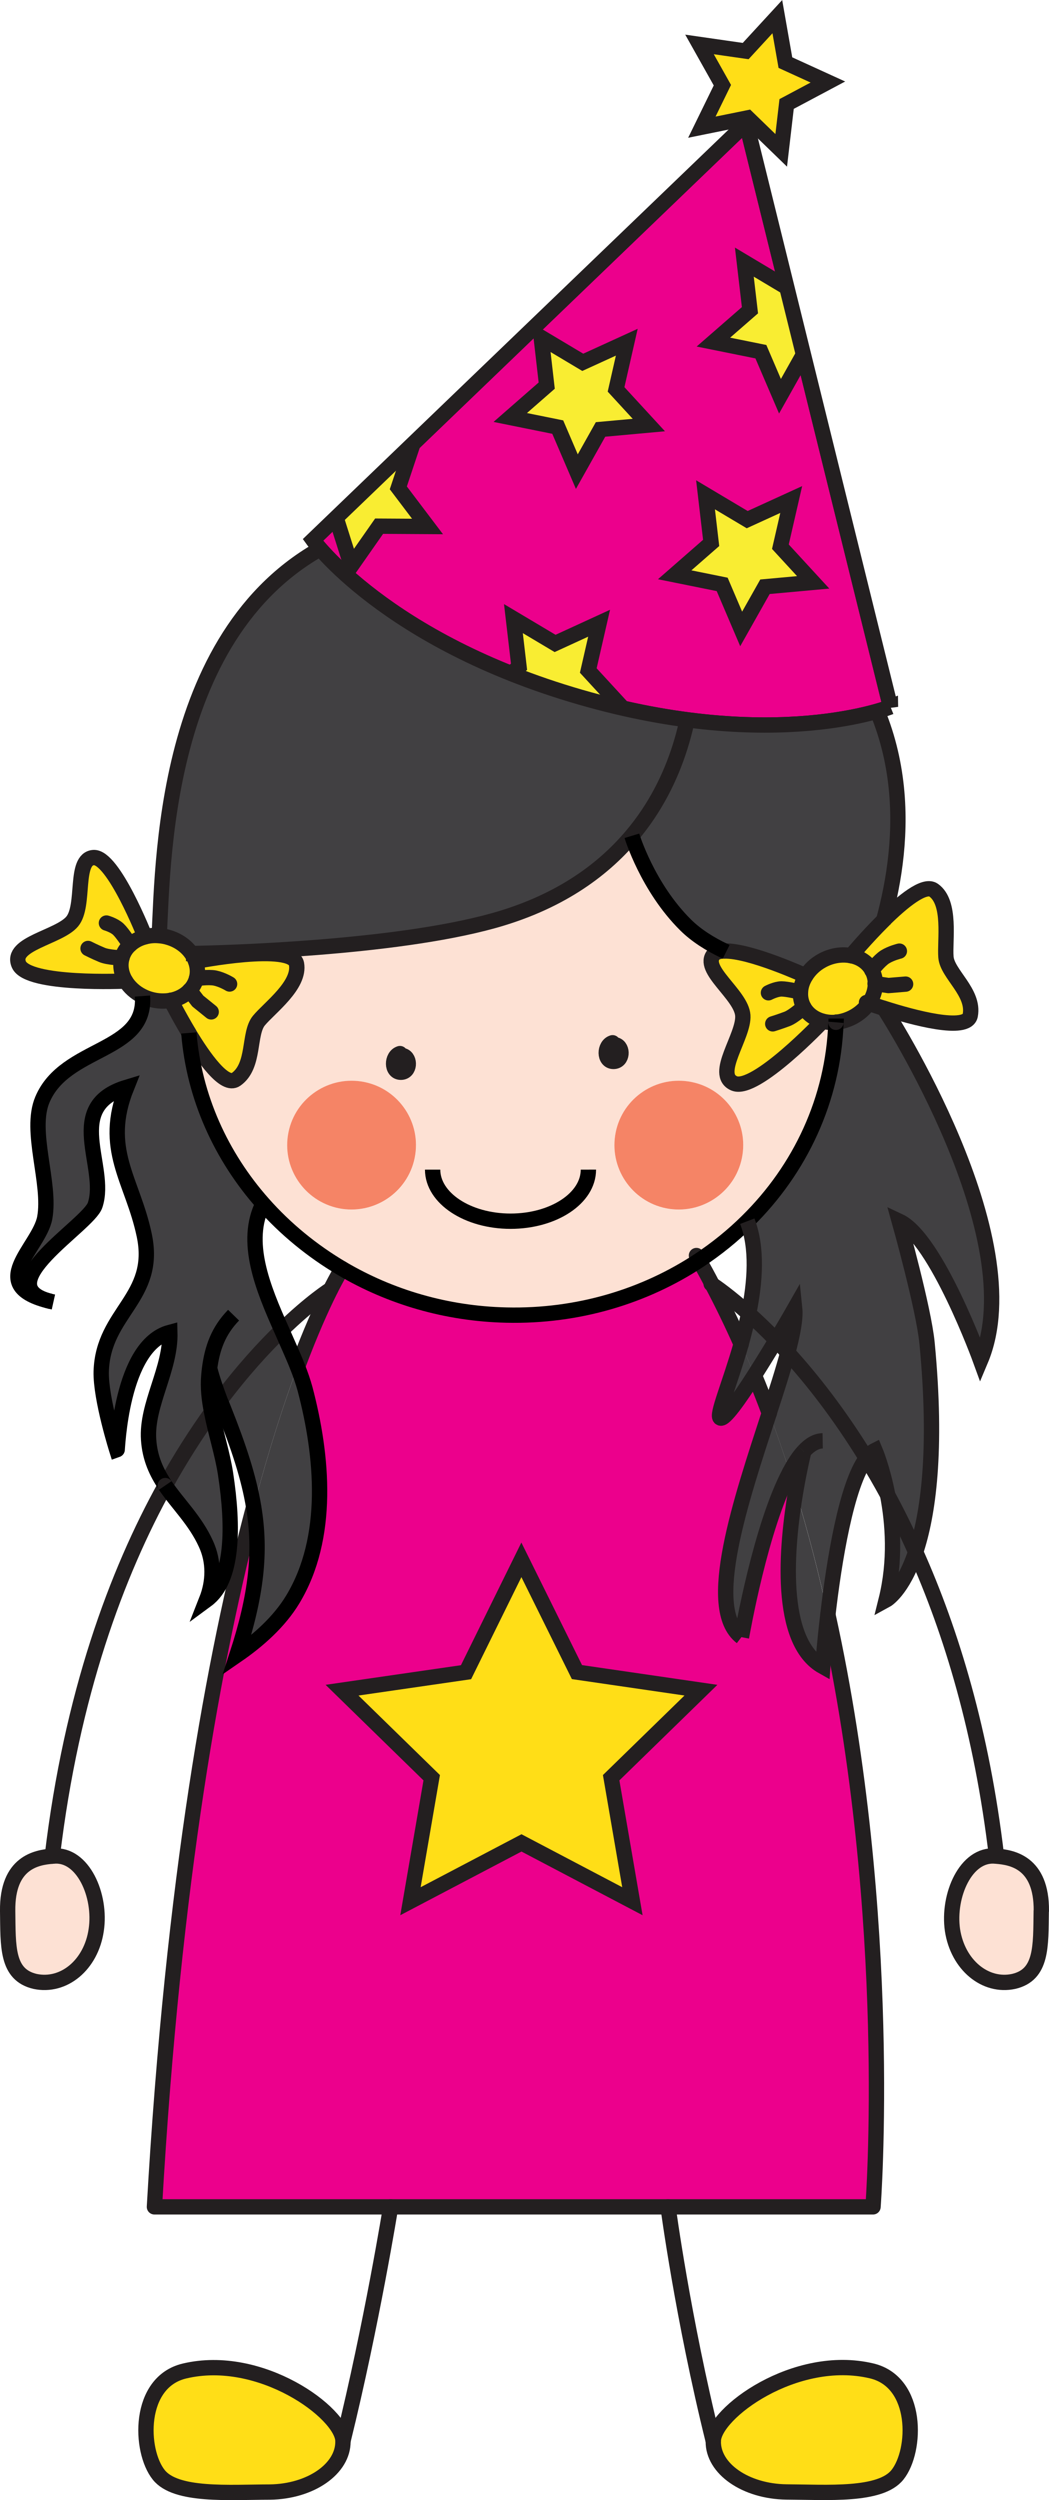 <?xml version="1.0" encoding="UTF-8"?><svg id="Layer_2" xmlns="http://www.w3.org/2000/svg" xmlns:xlink="http://www.w3.org/1999/xlink" viewBox="0 0 102.71 244.74"><defs><style>.cls-1{stroke:#000;}.cls-1,.cls-2,.cls-3,.cls-4,.cls-5,.cls-6,.cls-7{stroke-width:1.5px;}.cls-1,.cls-4,.cls-5,.cls-6,.cls-8{fill:none;}.cls-2,.cls-3,.cls-4,.cls-5,.cls-6,.cls-7{stroke:#231f20;}.cls-2,.cls-9{fill:#ffde17;}.cls-3{fill:#f9ed32;}.cls-4{stroke-miterlimit:10;}.cls-5{stroke-linecap:round;stroke-linejoin:round;}.cls-10{fill:#f58466;}.cls-8{clip-path:url(#clippath);}.cls-11{fill:#fde1d4;}.cls-12,.cls-7{fill:#ec008c;}.cls-13{fill:#414042;}</style><clipPath id="clippath"><path class="cls-7" d="m87.19,69.21l-14.12-57.15L30.64,52.86s7.09,9.87,26.19,15.39c19.1,5.52,30.36.95,30.36.95Z"/></clipPath></defs><g id="Capa_1"><path class="cls-9" d="m87.88,242.26c-1.67,2.12-6.89,1.71-10.88,1.69-4-.05-7.2-2.28-7.16-4.97.02-2.72,8.03-8.66,15.51-6.88,4.6,1.1,4.4,7.8,2.53,10.16Z"/><path class="cls-9" d="m33.59,238.98c.04,2.7-3.16,4.93-7.16,4.98-3.99.01-9.21.43-10.88-1.69-1.88-2.35-2.08-9.06,2.52-10.16,7.44-1.77,15.42,4.08,15.52,6.83,0,0,0,.02,0,.02,0,0,0,.02,0,.03Z"/><path class="cls-12" d="m72.6,160.26c.07-.36,1.88-10.81,4.72-16.14.2.62.39,1.24.58,1.86-.91,5.38-1.76,14.69,2.65,17.16,0,0,.16-2.14.5-5.08,6.57,29.86,4.42,57.98,4.42,57.98h-20.06s-27.16,0-27.16,0H15.11c1.83-32.07,5.88-54.08,9.71-68.51.73,4.4.27,8.62-1.64,14.49,2.09-1.43,4.15-3.27,5.47-5.46,3.65-6.05,2.93-14.03,1.2-20.59-.18-.69-.44-1.42-.74-2.18,2.53-6.79,4.36-9.61,4.36-9.61,4.7,2.76,10.21,4.41,16.1,4.55,7.01.16,13.54-1.84,18.87-5.36.44.78.87,1.58,1.29,2.38,1.01,1.91,1.95,3.86,2.83,5.84-1.12,3.93-2.48,7.03-2.02,7.22.4.17,1.83-1.84,3.31-4.16.51,1.22.99,2.45,1.45,3.69h0c-2.77,8.53-6.37,19.14-2.72,21.93Zm-21.54,20.15l10.86,5.71-2.08-12.09,8.79-8.56-12.15-1.77-5.43-11-5.43,11-12.14,1.76,8.79,8.56-2.08,12.09,10.86-5.71Z"/><path class="cls-11" d="m97.57,181.7c1.47.12,4.43.57,4.39,5.36-.05,3.46.1,6.24-2.7,6.89-2.78.6-5.48-1.61-5.99-5.02-.49-3.39,1.32-7.5,4.19-7.25.04,0,.08,0,.12.01Z"/><polygon class="cls-9" points="61.92 186.12 51.06 180.41 40.19 186.12 42.27 174.03 33.49 165.46 45.63 163.7 51.05 152.7 56.49 163.69 68.63 165.46 59.84 174.03 61.92 186.12"/><path class="cls-11" d="m9.42,188.94c-.5,3.41-3.18,5.62-5.99,5.02-2.8-.66-2.63-3.44-2.68-6.89-.06-4.77,2.86-5.24,4.37-5.36.05-.01.1-.01.14-.01,2.85-.25,4.68,3.86,4.16,7.25Z"/><path class="cls-13" d="m81.05,158.06c-.35,2.93-.5,5.08-.5,5.08-4.41-2.47-3.56-11.77-2.65-17.16,1.23,4.01,2.27,8.06,3.15,12.08Z"/><path class="cls-13" d="m72.6,160.26c-3.66-2.79-.05-13.4,2.72-21.92.72,1.91,1.38,3.84,2,5.78-2.84,5.33-4.65,15.78-4.72,16.14Z"/><path class="cls-13" d="m89.66,151.95c-1.29,3.82-2.89,4.69-2.89,4.69.96-3.85.67-7.55.15-10.27.94,1.73,1.86,3.59,2.74,5.58Z"/><path class="cls-13" d="m78.69,142.09c-.48.52-.94,1.22-1.37,2.04-.62-1.94-1.29-3.87-2-5.78h0c.71-2.17,1.36-4.19,1.82-5.92,2.36,2.59,5.04,6,7.69,10.32-1.97,2.59-3.17,10.17-3.77,15.32-.88-4.02-1.92-8.07-3.15-12.08.38-2.21.76-3.77.79-3.89Z"/><path class="cls-13" d="m28.66,156.56c-1.32,2.19-3.38,4.02-5.47,5.46,1.91-5.87,2.37-10.09,1.64-14.49,1.52-5.72,3-10.25,4.3-13.73.3.76.55,1.49.74,2.18,1.73,6.56,2.45,14.54-1.2,20.59Z"/><path class="cls-13" d="m89.66,151.95c-.89-1.98-1.81-3.85-2.74-5.58,0,0,0-.01,0-.01-.51-2.66-1.24-4.38-1.24-4.38-.3.15-.58.41-.85.77-2.65-4.32-5.33-7.73-7.69-10.32.5-1.86.78-3.37.68-4.34,0,0-.78,1.36-1.83,3.12-.98-1.01-1.88-1.87-2.68-2.59.64-3.11.87-6.41-.13-9.06,5.16-5.08,8.41-11.91,8.67-19.47h0c.56-.06,1.13-.23,1.67-.52.64-.34,1.15-.81,1.52-1.34h0c.28.1.82.28,1.51.5.32.5,14.51,22.48,9.46,34.47,0,0-4.33-11.93-7.96-13.63,0,0,2.39,8.52,2.72,11.93,1.02,10.62.09,16.87-1.12,20.47Z"/><path class="cls-13" d="m20.22,156.64c.71-1.8.75-3.75-.06-5.5-1.04-2.29-2.72-3.86-3.98-5.71h0c1.51-2.72,3.04-5.11,4.54-7.19.39,2.04,1.07,4.09,1.37,6.09.78,5.13.78,10.36-1.87,12.31Z"/><path class="cls-13" d="m73.87,134.65c-1.48,2.32-2.91,4.33-3.31,4.16-.46-.19.9-3.28,2.02-7.22.45,1.01.88,2.03,1.29,3.06Z"/><path class="cls-13" d="m24.83,147.53c-.48-2.92-1.48-5.93-2.92-9.55-.12-.3-.23-.59-.36-.88,2.2-2.93,4.28-5.2,6.03-6.89.54,1.24,1.1,2.45,1.55,3.59-1.3,3.48-2.78,8.01-4.3,13.73Z"/><path class="cls-13" d="m75.99,131.2c-.64,1.07-1.39,2.3-2.13,3.45-.41-1.03-.84-2.05-1.29-3.06.26-.96.52-1.96.74-2.99.8.72,1.71,1.58,2.68,2.59Z"/><path class="cls-13" d="m20.52,133.97c-.03.22-.05.45-.07.67-.11,1.19.03,2.4.27,3.59-1.49,2.08-3.03,4.47-4.54,7.19-.85-1.27-1.51-2.66-1.63-4.5-.23-3.42,2.18-6.88,2.08-10.49-4.85,1.29-5.12,11.59-5.17,11.6,0,0-1.62-5.1-1.55-7.77.17-5.81,5.52-7.2,4.21-13.35-1.13-5.39-4.16-8.39-1.72-14.47-6.29,1.9-1.82,7.76-3.09,11.54-.66,1.98-10.67,7.84-4.35,9.42-6.55-1.54-1.13-5.22-.58-8.18.62-3.39-1.54-8.48-.23-11.57,2.21-5.26,10.21-4.56,9.8-10.14.25.12.52.22.8.31.67.19,1.36.21,1.97.1,0,0,.75,1.49,1.76,3.18h0c.51,6.3,3.16,12.09,7.26,16.72-1.88,3.72-.02,8.24,1.83,12.38-1.75,1.69-3.83,3.96-6.03,6.89-.39-1.03-.75-2.06-1.03-3.13Z"/><path class="cls-11" d="m68.45,123.38c-5.33,3.52-11.85,5.52-18.87,5.36-5.89-.13-11.4-1.78-16.1-4.55-2.93-1.73-5.55-3.88-7.74-6.36-4.1-4.63-6.75-10.42-7.26-16.71,1.48,2.47,3.53,5.35,4.64,4.55,1.87-1.33,1.18-4.48,2.23-5.75,1.05-1.27,4.07-3.47,3.68-5.56-.41-2.1-9.87-.24-9.87-.24-.09-.26-.23-.52-.4-.76,3.14-.06,19.69-.48,29.54-3.21,6.23-1.73,10.58-4.75,13.58-8.32,0,0,1.52,5.03,5.27,8.74,1.03,1.02,2.37,1.86,3.78,2.53-.46.01-.82.11-1.03.34-1.29,1.45,2.69,3.93,2.84,5.97.15,2.01-2.91,5.79-.84,6.66,2.08.86,8.65-6.08,8.65-6.08.41.11.85.15,1.3.11-.26,7.56-3.51,14.39-8.67,19.47-1.43,1.42-3.02,2.7-4.72,3.83Zm-2.93-5.03c3.45.51,6.66-1.85,7.18-5.3.52-3.44-1.85-6.65-5.29-7.17-3.45-.52-6.66,1.85-7.18,5.29-.52,3.44,1.85,6.66,5.29,7.18Zm-32.03,0c3.45.51,6.66-1.86,7.18-5.3.52-3.44-1.85-6.65-5.29-7.17-3.45-.52-6.66,1.85-7.18,5.29-.52,3.44,1.85,6.65,5.29,7.18Z"/><path class="cls-10" d="m72.7,113.04c-.52,3.45-3.73,5.81-7.18,5.3-3.44-.52-5.81-3.74-5.29-7.18.52-3.44,3.73-5.81,7.18-5.29,3.44.52,5.81,3.73,5.29,7.17Z"/><path class="cls-10" d="m40.66,113.04c-.52,3.44-3.73,5.81-7.18,5.3-3.44-.53-5.81-3.74-5.29-7.18.52-3.44,3.73-5.81,7.18-5.29,3.44.52,5.81,3.73,5.29,7.17Z"/><path class="cls-9" d="m70.92,93.09c2.5-.07,7.97,2.43,7.97,2.43-.31.5-.49,1.05-.52,1.6-.03.51.07,1.01.32,1.46.38.7,1.06,1.18,1.85,1.38,0,0-6.57,6.94-8.65,6.08-2.07-.86.99-4.64.84-6.66-.15-2.03-4.13-4.52-2.84-5.97.2-.23.56-.33,1.03-.34h0Z"/><path class="cls-9" d="m85.69,96.29c0-.45-.11-.89-.33-1.3-.41-.77-1.16-1.26-2.03-1.43,0,0,1.46-1.77,3.18-3.46t0,0c1.84-1.83,3.98-3.58,4.89-2.94,1.75,1.23,1.09,4.91,1.21,6.56.13,1.65,2.81,3.44,2.38,5.7-.3,1.66-5.62.21-8.44-.69-.69-.21-1.23-.4-1.51-.5.41-.59.63-1.27.64-1.93Z"/><path class="cls-9" d="m78.38,97.12c.02-.55.2-1.09.52-1.6.37-.6.92-1.14,1.64-1.52.92-.49,1.93-.63,2.81-.45.87.17,1.61.66,2.03,1.43.22.41.33.85.33,1.3,0,.66-.23,1.34-.64,1.93h0c-.37.54-.89,1-1.52,1.34-.55.29-1.12.46-1.67.51h0c-.45.04-.89,0-1.3-.1-.79-.21-1.46-.68-1.85-1.38-.25-.46-.35-.96-.32-1.46Z"/><path class="cls-13" d="m80.53,94.01c-.71.38-1.27.92-1.64,1.52,0,0-5.47-2.51-7.97-2.43h0c-1.4-.67-2.74-1.51-3.78-2.53-3.75-3.71-5.27-8.74-5.27-8.74,4.56-5.41,6-12.06,6.12-17.28.09-3.71-.85-7.09-2.82-9.77,0,0,5.93-2.39,14.25,5.55,10.43,9.93,9.15,22.27,7.11,29.77t0,0c-1.71,1.7-3.18,3.46-3.18,3.46-.88-.18-1.88-.04-2.81.45Z"/><path class="cls-9" d="m19.23,95.8c.16-.57.12-1.15-.08-1.7,0,0,9.47-1.86,9.87.24.4,2.09-2.63,4.29-3.68,5.56-1.05,1.27-.36,4.42-2.23,5.75-1.1.8-3.15-2.08-4.64-4.55h0c-1.01-1.7-1.76-3.19-1.76-3.19.73-.14,1.38-.48,1.84-.97.32-.31.54-.7.67-1.15Z"/><path class="cls-9" d="m18.75,93.34c.17.24.31.5.4.76.2.54.24,1.13.08,1.7-.13.45-.36.84-.67,1.15-.47.5-1.11.83-1.84.97-.62.11-1.3.09-1.97-.1-.29-.08-.56-.19-.8-.31-.71-.35-1.27-.87-1.64-1.46-.43-.7-.59-1.51-.37-2.28.14-.5.41-.93.79-1.27.39-.37.91-.65,1.48-.79.44-.12.91-.16,1.39-.11.28.02.56.07.83.15,1,.28,1.82.87,2.32,1.6Z"/><path class="cls-13" d="m48.29,90.14c-9.85,2.73-26.39,3.15-29.54,3.21-.51-.73-1.32-1.32-2.32-1.6-.28-.08-.55-.13-.83-.15.4-7.96.54-32.09,18.84-39.33,15.77-6.24,26.09-3.82,30.73,2.51,1.97,2.68,2.91,6.05,2.82,9.77-.12,5.22-1.55,11.88-6.12,17.28-3,3.56-7.35,6.59-13.58,8.32Z"/><path class="cls-9" d="m12.73,92.49c-.38.34-.65.77-.79,1.27-.22.78-.06,1.58.37,2.28,0,0-9.55.44-10.45-1.62-.89-2.06,3.93-2.66,5.22-4.21,1.3-1.56.16-6.12,2.09-6.26,1.94-.13,5.04,7.75,5.04,7.75-.57.14-1.08.42-1.48.79Z"/><path class="cls-5" d="m16.18,145.43c-4.75,8.58-9.17,20.42-11.06,36.28"/><path class="cls-5" d="m32.36,126.23s-1.94,1.21-4.79,3.99c-1.75,1.69-3.83,3.96-6.03,6.89-.27.36-.55.74-.83,1.14-1.49,2.08-3.03,4.47-4.54,7.19"/><path class="cls-5" d="m86.92,146.37c.94,1.73,1.86,3.59,2.74,5.58,3.5,7.82,6.48,17.64,7.91,29.75h0"/><path class="cls-5" d="m69.63,125.68s.04.02.11.07c.36.24,1.68,1.15,3.57,2.85.8.72,1.71,1.58,2.68,2.59.37.39.75.79,1.14,1.23,2.36,2.59,5.04,6,7.69,10.32.71,1.14,1.4,2.34,2.09,3.61"/><path class="cls-5" d="m72.57,131.59c-.88-1.98-1.82-3.93-2.83-5.84-.41-.8-.85-1.6-1.29-2.38-.09-.16-.17-.31-.26-.46"/><path class="cls-5" d="m75.32,138.34c-.46-1.24-.94-2.47-1.45-3.69"/><path class="cls-5" d="m77.9,145.98c-.18-.62-.38-1.24-.58-1.86"/><path class="cls-5" d="m24.83,147.53c-3.83,14.43-7.88,36.44-9.71,68.51h70.36s2.15-28.12-4.42-57.98"/><path class="cls-5" d="m33.49,124.19s-1.83,2.83-4.36,9.61"/><path class="cls-5" d="m11.94,93.77c.14-.5.41-.93.79-1.27.39-.37.91-.65,1.48-.79.44-.12.91-.16,1.39-.11.28.02.56.07.83.15,1,.28,1.82.87,2.32,1.6.17.24.31.5.4.76.2.54.24,1.13.08,1.7-.13.45-.36.84-.67,1.15-.47.5-1.11.83-1.84.97-.62.11-1.3.09-1.97-.1-.29-.08-.56-.19-.8-.31-.71-.35-1.27-.87-1.64-1.46-.43-.7-.59-1.51-.37-2.28Z"/><path class="cls-5" d="m14.2,91.7s-3.1-7.88-5.04-7.75c-1.93.14-.79,4.7-2.09,6.26-1.29,1.55-6.11,2.16-5.22,4.21.9,2.06,10.45,1.62,10.45,1.62"/><path class="cls-5" d="m18.48,101.11c1.48,2.47,3.53,5.35,4.64,4.55,1.87-1.33,1.18-4.48,2.23-5.75,1.05-1.27,4.07-3.47,3.68-5.56-.41-2.1-9.87-.24-9.87-.24"/><path class="cls-5" d="m16.72,97.92s.75,1.49,1.76,3.18"/><path class="cls-5" d="m12.73,92.49s-.72-1.12-1.13-1.51c-.41-.4-1.18-.62-1.18-.62"/><path class="cls-5" d="m11.94,93.77s-1.34-.02-1.98-.3c-.65-.27-1.34-.62-1.34-.62"/><polyline class="cls-5" points="18.56 96.95 19.37 98 20.68 99.06"/><path class="cls-5" d="m19.23,95.8s1.13-.19,1.84-.05c.71.15,1.41.58,1.41.58"/><path class="cls-5" d="m81.85,100.08c-.45.04-.89,0-1.3-.11-.79-.21-1.46-.68-1.85-1.38-.25-.46-.35-.96-.32-1.46.02-.55.2-1.09.52-1.6.37-.6.92-1.14,1.64-1.52.92-.49,1.93-.63,2.81-.45.87.17,1.61.66,2.03,1.43.22.41.33.85.33,1.3,0,.66-.23,1.34-.64,1.93"/><path class="cls-5" d="m85.05,98.22c-.37.54-.89,1-1.52,1.34-.55.29-1.12.46-1.67.51"/><path class="cls-5" d="m70.92,93.09c-.46.01-.82.11-1.03.34-1.29,1.45,2.69,3.93,2.84,5.97.15,2.01-2.91,5.79-.84,6.66,2.08.86,8.65-6.08,8.65-6.08"/><path class="cls-5" d="m78.89,95.53s-5.47-2.51-7.97-2.43"/><path class="cls-5" d="m86.51,90.1c-1.71,1.7-3.18,3.46-3.18,3.46"/><path class="cls-5" d="m86.56,98.71c2.82.9,8.13,2.35,8.44.69.43-2.26-2.25-4.05-2.38-5.7-.13-1.64.53-5.33-1.21-6.56-.9-.64-3.04,1.11-4.89,2.94"/><path class="cls-6" d="m85.06,98.22c.28.1.82.28,1.51.5"/><path class="cls-5" d="m84.84,98.14s.07.02.21.08h0"/><path class="cls-5" d="m78.38,97.12h0c-.12-.03-1.32-.31-1.86-.31-.56,0-1.28.38-1.28.38"/><path class="cls-5" d="m78.7,98.59s-.98.91-1.64,1.16c-.66.25-1.4.48-1.4.48"/><polyline class="cls-5" points="85.68 96.29 85.69 96.29 86.99 96.48 88.67 96.34"/><path class="cls-5" d="m85.36,94.99s.69-.92,1.29-1.31c.61-.38,1.41-.57,1.41-.57"/><path class="cls-5" d="m60.31,102.29c.72.22.67,1.62-.25,1.62-.94-.01-.91-1.58-.08-1.83"/><path class="cls-5" d="m39.49,103.35c.71.23.66,1.63-.25,1.62-.94-.01-.91-1.58-.08-1.83"/><path class="cls-1" d="m5.23,127.46c-.09-.02-.18-.04-.27-.06-6.55-1.54-1.13-5.22-.58-8.18.62-3.39-1.54-8.48-.23-11.57,2.21-5.26,10.21-4.56,9.8-10.14"/><path class="cls-1" d="m16.18,145.42c-.85-1.27-1.51-2.66-1.63-4.5-.23-3.42,2.18-6.88,2.08-10.49-4.85,1.29-5.12,11.59-5.17,11.6,0,0-1.62-5.1-1.55-7.77.17-5.81,5.52-7.2,4.21-13.35-1.13-5.39-4.16-8.39-1.72-14.47-6.29,1.9-1.82,7.76-3.09,11.54-.66,1.98-10.67,7.84-4.35,9.42"/><path class="cls-5" d="m16.18,145.43h0"/><path class="cls-1" d="m22.87,128.75c-1.49,1.53-2.09,3.22-2.35,5.22-.03.22-.05.45-.07.67-.11,1.19.03,2.4.27,3.59.39,2.04,1.07,4.09,1.37,6.09.78,5.13.78,10.36-1.87,12.31.71-1.8.75-3.75-.06-5.5-1.04-2.29-2.72-3.86-3.98-5.71"/><path class="cls-1" d="m25.78,117.77s-.02.04-.03.06c-1.88,3.72-.02,8.24,1.83,12.38.54,1.24,1.1,2.45,1.55,3.59.3.76.55,1.49.74,2.18,1.73,6.56,2.45,14.54-1.2,20.59-1.32,2.19-3.38,4.02-5.47,5.46,1.91-5.87,2.37-10.09,1.64-14.49-.48-2.92-1.48-5.93-2.92-9.55-.12-.3-.23-.59-.36-.88-.39-1.03-.75-2.06-1.03-3.13t0-.01"/><path class="cls-1" d="m42.36,114.5c0,2.79,3.42,5.05,7.63,5.05,4.22,0,7.63-2.26,7.62-5.05"/><path class="cls-6" d="m15.58,91.81c0-.07,0-.14.01-.22.4-7.96.54-32.09,18.84-39.33,15.77-6.24,26.09-3.82,30.73,2.51,1.97,2.68,2.91,6.05,2.82,9.77-.12,5.22-1.55,11.88-6.12,17.28-3,3.56-7.35,6.59-13.58,8.32-9.85,2.73-26.39,3.15-29.54,3.21-.34,0-.53,0-.53,0"/><path class="cls-6" d="m65.16,54.77s5.93-2.39,14.25,5.55c10.43,9.93,9.15,22.27,7.11,29.77t0,0c-.02.08-.04.16-.06.23"/><path class="cls-1" d="m61.87,81.82s1.52,5.03,5.27,8.74c1.03,1.02,2.37,1.86,3.78,2.53h0c.06.03.12.06.18.09"/><path class="cls-1" d="m81.85,100.08c-.26,7.56-3.51,14.39-8.67,19.47-1.43,1.42-3.02,2.7-4.72,3.83-5.33,3.52-11.85,5.52-18.87,5.36-5.89-.13-11.4-1.78-16.1-4.55-2.93-1.73-5.55-3.88-7.74-6.36-4.1-4.63-6.75-10.42-7.26-16.71h0"/><line class="cls-5" x1="81.85" y1="100.07" x2="81.85" y2="100.08"/><path class="cls-1" d="m81.87,99.71c0,.12,0,.25-.01.37"/><path class="cls-6" d="m78.69,142.08c.59-.64,1.21-1.02,1.86-1.03"/><path class="cls-6" d="m72.6,160.27h0c.07-.37,1.88-10.82,4.72-16.15.43-.82.88-1.51,1.37-2.04"/><path class="cls-6" d="m75.32,138.34c-2.77,8.52-6.37,19.13-2.72,21.92"/><line class="cls-5" x1="75.32" y1="138.34" x2="75.32" y2="138.34"/><path class="cls-6" d="m73.17,119.55c1.01,2.64.77,5.94.13,9.06-.22,1.03-.48,2.04-.74,2.99-1.12,3.93-2.48,7.03-2.02,7.22.4.17,1.83-1.84,3.31-4.16.73-1.15,1.49-2.38,2.13-3.45,1.05-1.75,1.83-3.12,1.83-3.12.1.97-.18,2.49-.68,4.34-.46,1.73-1.11,3.75-1.82,5.91"/><path class="cls-6" d="m86.92,146.36c-.51-2.66-1.24-4.38-1.24-4.38-.3.15-.58.41-.85.77-1.97,2.59-3.17,10.17-3.77,15.32-.35,2.93-.5,5.08-.5,5.08-4.41-2.47-3.56-11.77-2.65-17.16.38-2.21.76-3.77.79-3.89h0"/><path class="cls-5" d="m86.92,146.37s0-.01,0-.01"/><path class="cls-6" d="m86.55,98.71h0c.32.5,14.51,22.49,9.46,34.47,0,0-4.33-11.93-7.96-13.63,0,0,2.39,8.52,2.72,11.93,1.02,10.62.09,16.87-1.12,20.47-1.29,3.82-2.89,4.69-2.89,4.69.96-3.85.67-7.55.15-10.27"/><path class="cls-5" d="m65.41,216.04s1.44,10.88,4.43,22.94"/><path class="cls-5" d="m38.25,216.04s-1.84,11.44-4.66,22.89"/><path class="cls-5" d="m33.58,238.95s0,.02,0,.03c.04,2.7-3.16,4.93-7.16,4.98-3.99.01-9.21.43-10.88-1.69-1.88-2.35-2.08-9.06,2.52-10.16,7.44-1.77,15.42,4.08,15.52,6.83,0,0,0,.02,0,.02Z"/><path class="cls-5" d="m69.84,238.98c-.05,2.69,3.16,4.92,7.16,4.97,3.99.02,9.21.43,10.88-1.69,1.87-2.35,2.07-9.06-2.53-10.16-7.48-1.78-15.5,4.15-15.51,6.88Z"/><path class="cls-5" d="m.75,187.07c-.06-4.77,2.86-5.24,4.37-5.36.05-.01.1-.01.14-.01,2.85-.25,4.68,3.86,4.16,7.25-.5,3.41-3.18,5.62-5.99,5.02-2.8-.66-2.63-3.44-2.68-6.89Z"/><path class="cls-5" d="m101.96,187.07c.04-4.79-2.92-5.24-4.39-5.36-.04,0-.08-.01-.12-.01-2.87-.25-4.68,3.86-4.19,7.25.52,3.41,3.21,5.62,5.99,5.02,2.8-.65,2.65-3.43,2.7-6.89Z"/><polygon class="cls-4" points="51.05 152.7 56.49 163.69 68.63 165.46 59.84 174.03 61.92 186.12 51.06 180.41 40.19 186.12 42.27 174.03 33.49 165.46 45.63 163.7 51.05 152.7"/><path class="cls-12" d="m87.19,69.21l-14.12-57.15L30.64,52.86s7.09,9.87,26.19,15.39c19.1,5.52,30.36.95,30.36.95Z"/><g class="cls-8"><path class="cls-7" d="m87.19,69.21l-14.12-57.15L30.64,52.86s7.09,9.87,26.19,15.39c19.1,5.52,30.36.95,30.36.95Z"/><polygon class="cls-3" points="69.85 33.49 74.5 34.43 76.37 38.79 78.69 34.66 83.42 34.23 80.21 30.74 81.26 26.11 76.95 28.09 72.88 25.66 73.43 30.37 69.85 33.49"/><polygon class="cls-3" points="49.96 40.87 54.61 41.81 56.48 46.17 58.8 42.04 63.53 41.61 60.32 38.12 61.37 33.5 57.06 35.47 52.99 33.04 53.53 37.75 49.96 40.87"/><polygon class="cls-3" points="66.06 56.27 70.71 57.21 72.57 61.57 74.9 57.44 79.62 57.01 76.41 53.52 77.47 48.9 73.16 50.87 69.08 48.44 69.63 53.15 66.06 56.27"/><polygon class="cls-3" points="47.25 68.39 51.9 69.32 53.76 73.69 56.09 69.55 60.81 69.13 57.6 65.64 58.66 61.01 54.35 62.99 50.27 60.56 50.82 65.27 47.25 68.39"/><polygon class="cls-3" points="28.43 49.5 32.97 50.88 34.4 55.4 37.12 51.51 41.86 51.54 39 47.76 40.5 43.26 36.01 44.81 32.2 42 32.29 46.73 28.43 49.5"/></g><path class="cls-6" d="m87.19,69.21l-14.12-57.15L30.64,52.86s7.09,9.87,26.19,15.39c19.1,5.52,30.36.95,30.36.95Z"/><polygon class="cls-2" points="68.72 12.45 73.21 11.54 76.49 14.72 77.02 10.18 81.06 8.03 76.9 6.13 76.11 1.63 73.01 5 68.49 4.35 70.73 8.34 68.72 12.45"/></g></svg>